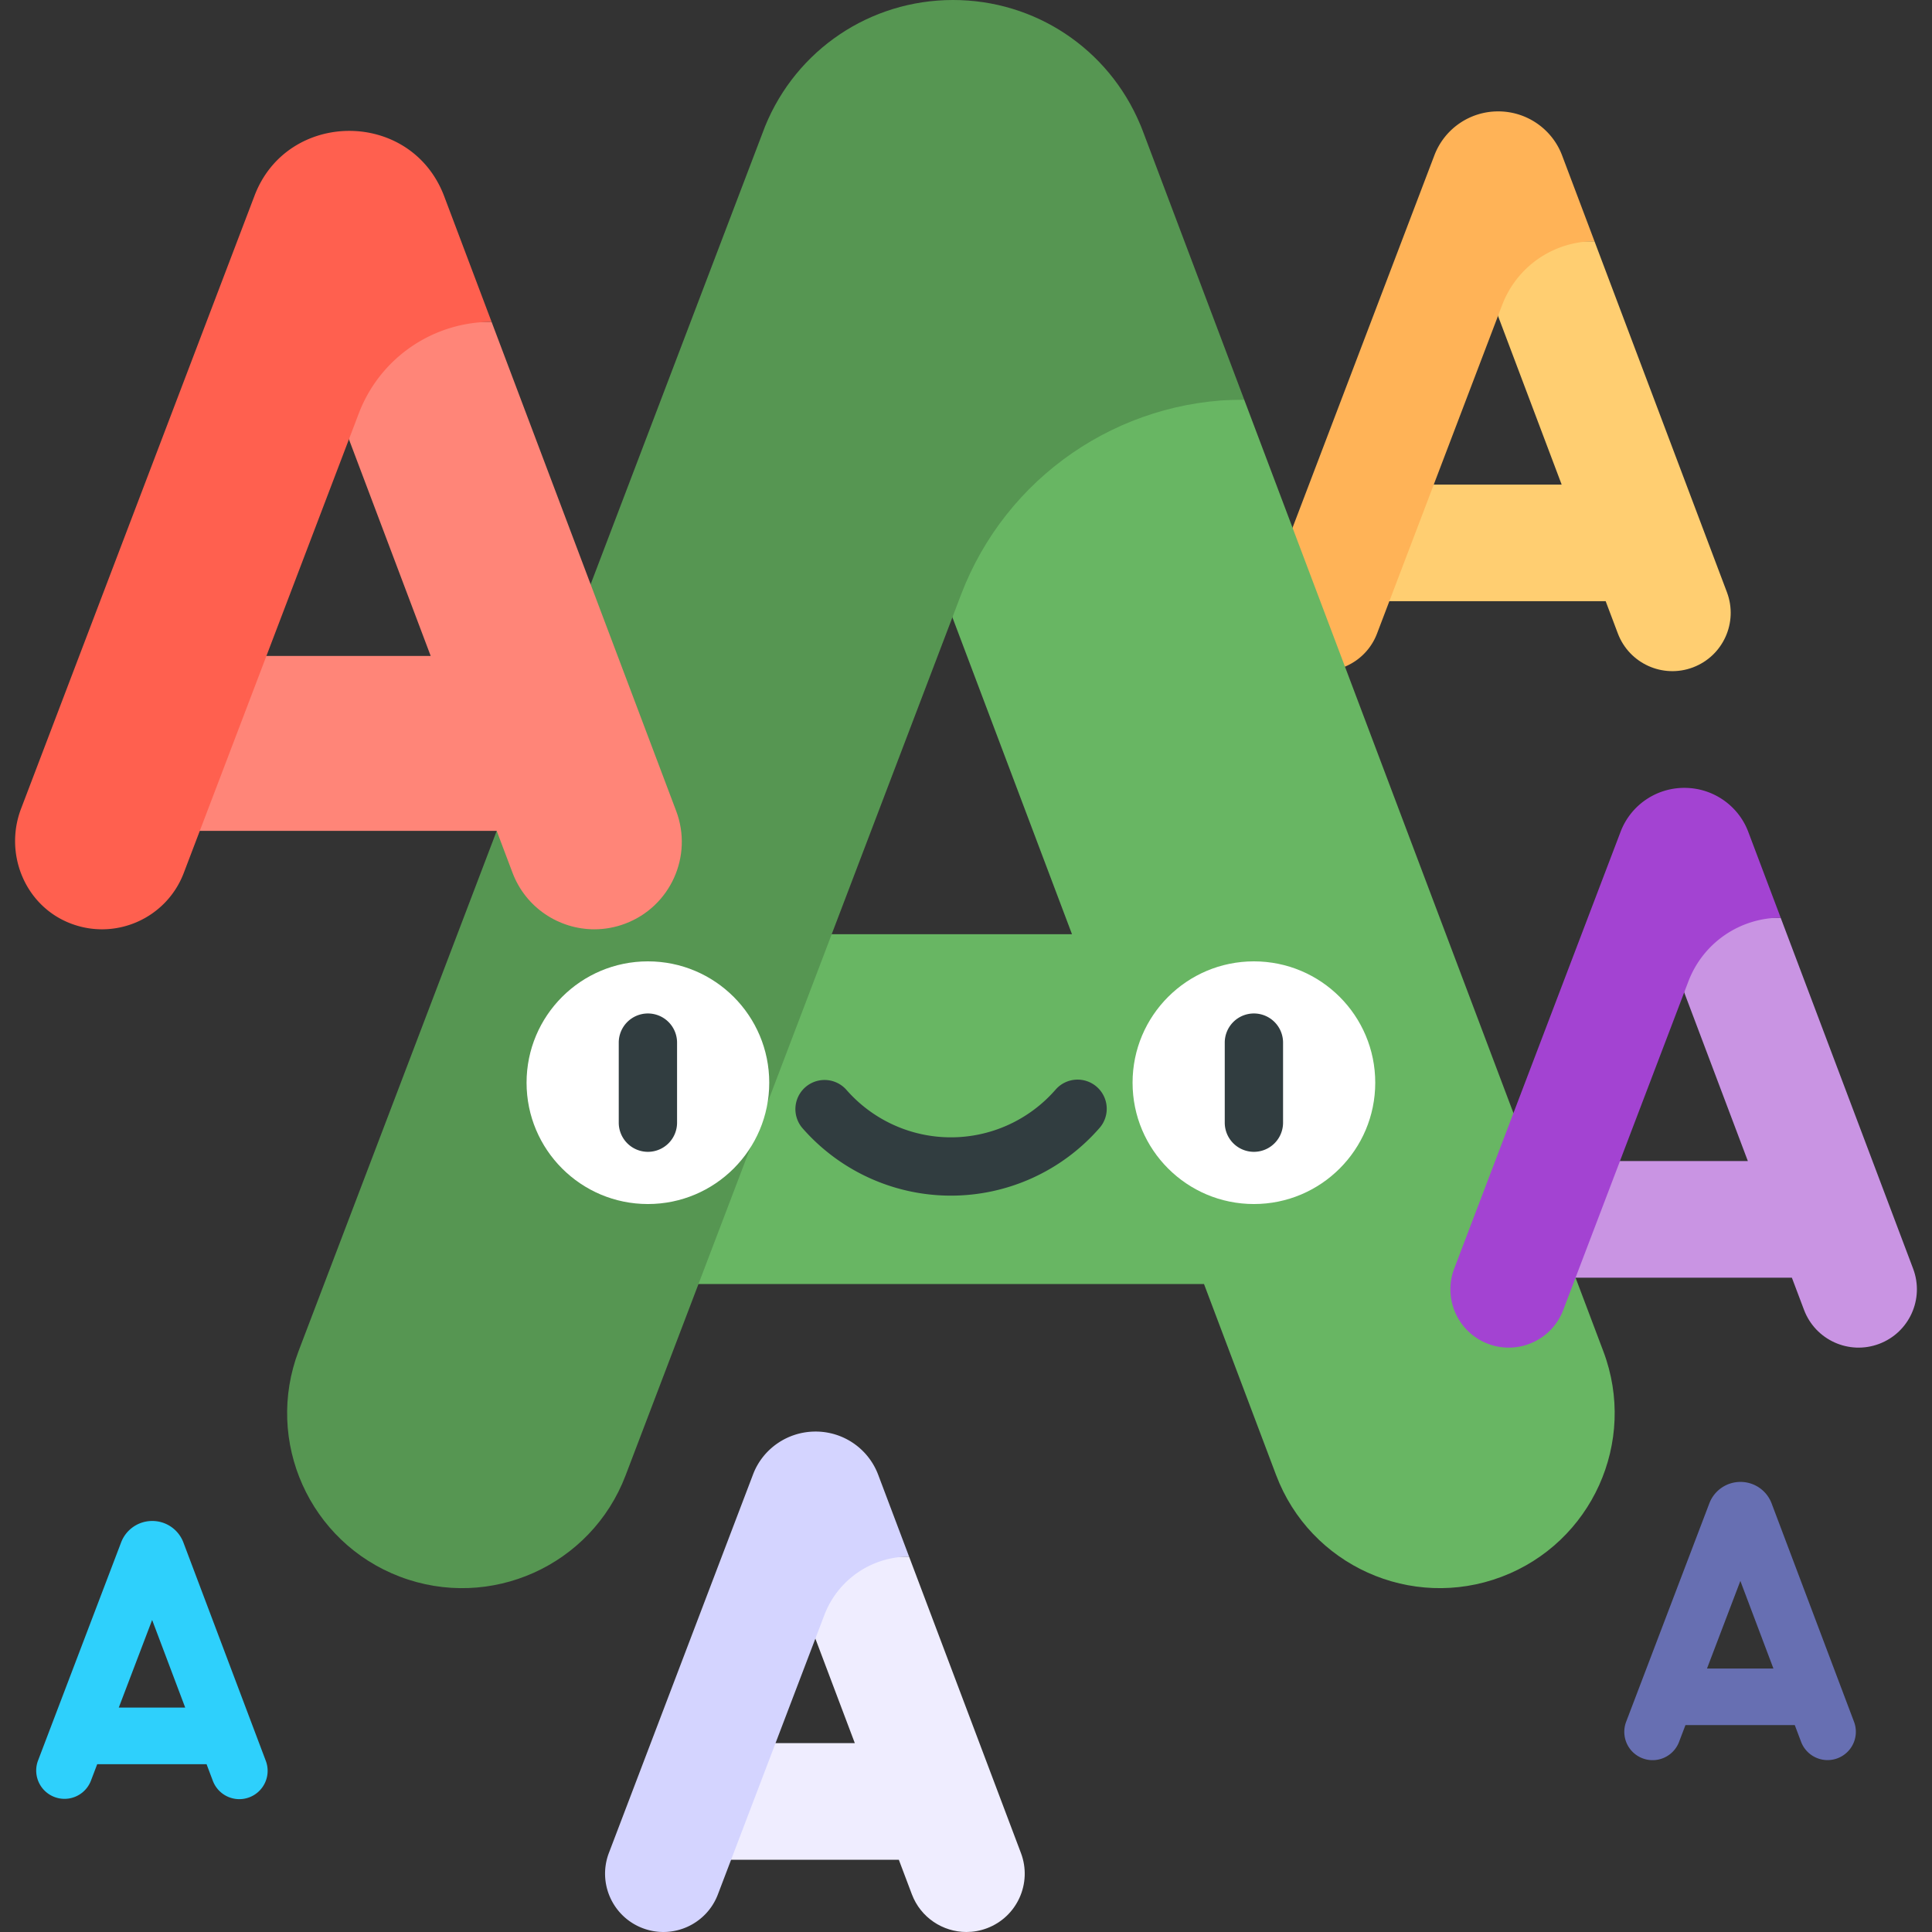 <?xml version="1.0" encoding="UTF-8"?>
<svg xmlns="http://www.w3.org/2000/svg" xmlns:xlink="http://www.w3.org/1999/xlink" xmlns:svgjs="http://svgjs.com/svgjs" version="1.1" width="512" height="512" x="0" y="0" viewBox="0 0 512 512" style="enable-background:new 0 0 512 512" xml:space="preserve" class="">
  <rect x="0" y="0" width="512" height="512" fill="#333333" stroke="none"/>
  <g>
    <path fill="#ffce71" d="m457.657 156.95-35.103-93.017h-25.567v19.785l16.87 44.702h-56.315v30.905h67.979l3.221 8.536c3.012 7.983 11.926 12.016 19.913 9.002 7.985-3.013 12.015-11.929 9.002-19.913z" data-original="#ffce71" class=""/>
    <path fill="#ffb357" d="M413.962 41.165c-2.547-6.777-9.171-11.646-16.919-11.646h-.016a18.054 18.054 0 0 0-16.889 11.607l-44.096 115.78c-3.037 7.976.966 16.903 8.941 19.941a15.407 15.407 0 0 0 5.497 1.016c6.226 0 12.096-3.792 14.444-9.957l33.181-87.122a26.163 26.163 0 0 1 24.45-16.851z" data-original="#ffb357"/>
    <path fill="#68b663" d="M424.912 358.137 329.72 105.895h-77.324v57.699l31.692 83.979H174.797v92.716h144.281l19.09 50.585c9.067 24.026 35.852 36.021 59.74 27.004 23.953-9.04 36.044-35.788 27.004-59.741z" data-original="#70dcba" class="" opacity="1"/>
    <path fill="#569652" d="M302.813 34.598c-.16-.426-.328-.849-.501-1.27-.051-.126-.109-.247-.161-.372C293.733 12.918 274.324 0 252.565 0h-.056c-21.915.022-41.439 13.144-49.736 33.429-.143.349-118.907 312.166-123.634 324.576-9.113 23.927 2.896 50.709 26.823 59.822 23.933 9.118 50.71-2.896 59.822-26.822l88.888-233.386c11.861-31.142 41.723-51.724 75.048-51.724z" data-original="#30cd9c" class="" opacity="1"/>
    <path fill="#2ed0fc" d="m70.442 466.644-21.848-57.893a8.8 8.8 0 0 0-8.248-5.676h-.01a8.8 8.8 0 0 0-8.231 5.658l-22.048 57.89a7.5 7.5 0 0 0 14.017 5.338l1.689-4.436H54.74l1.666 4.415a7.504 7.504 0 0 0 7.019 4.854 7.48 7.48 0 0 0 2.646-.485 7.5 7.5 0 0 0 4.371-9.665zm-38.964-14.119 8.842-23.216 8.761 23.216z" data-original="#2ed0fc" class=""/>
    <path fill="#676fb2" d="m491.336 456.294-21.847-57.893a8.802 8.802 0 0 0-8.247-5.676h-.012a8.8 8.8 0 0 0-8.229 5.658l-22.048 57.89a7.5 7.5 0 1 0 14.018 5.338l1.69-4.437h28.976l1.667 4.416a7.503 7.503 0 0 0 7.018 4.854 7.5 7.5 0 0 0 7.014-10.15zm-38.963-14.119 8.842-23.215 8.761 23.215z" data-original="#676fb2" class=""/>
    <g fill="#fff">
      <circle cx="332.298" cy="286.926" r="32.156" fill="#ffffff" data-original="#ffffff" class=""/>
      <circle cx="171.702" cy="286.926" r="32.156" fill="#ffffff" data-original="#ffffff" class=""/>
    </g>
    <g fill="#313d40">
      <path d="M332.298 268.58a7.725 7.725 0 0 0-7.726 7.726v21.214a7.726 7.726 0 1 0 15.452 0v-21.214a7.725 7.725 0 0 0-7.726-7.726zM171.702 268.58a7.725 7.725 0 0 0-7.726 7.726v21.214a7.725 7.725 0 0 0 7.726 7.726 7.725 7.725 0 0 0 7.726-7.726v-21.214a7.725 7.725 0 0 0-7.726-7.726zM290.645 288.012a7.727 7.727 0 0 0-10.901.749c-7.002 8.035-17.115 12.643-27.743 12.643s-20.741-4.608-27.743-12.643a7.727 7.727 0 0 0-11.649 10.152c9.938 11.402 24.297 17.943 39.393 17.943s29.456-6.54 39.393-17.943a7.729 7.729 0 0 0-.75-10.901z" fill="#313d40" data-original="#313d40" class=""/>
    </g>
    <path fill="#ff8578" d="M179.189 214.907 130.273 85.291H92.471v31.127l21.668 57.415H42.646v46.358h88.988l4.183 11.083c3.503 9.283 12.323 15.002 21.69 15.001 2.719 0 5.486-.482 8.18-1.499 11.977-4.519 18.022-17.892 13.502-29.869z" data-original="#ffb5c0" class="" opacity="1"/>
    <path fill="#ff604f" d="M117.704 51.985c-8.783-23.165-41.644-22.948-50.277-.058L5.577 214.323c-4.472 11.741.846 25.218 12.418 30.11 12.154 5.138 26.049-.861 30.706-13.092l46.39-121.802a37.648 37.648 0 0 1 35.183-24.248z" data-original="#ff8e9e" class="" opacity="1"/>
    <path fill="#c994e3" d="m507.001 336.223-35.103-93.017h-25.567v19.785l16.87 44.702h-56.315v30.905h67.979l3.221 8.536c3.012 7.983 11.926 12.016 19.913 9.002 7.985-3.013 12.015-11.929 9.002-19.913z" data-original="#c9aaf2" class="" opacity="1"/>
    <path fill="#a343d2" d="M463.306 220.438c-2.547-6.777-9.171-11.646-16.919-11.646h-.016a18.054 18.054 0 0 0-16.889 11.607l-44.096 115.78c-3.037 7.976.966 16.903 8.941 19.941a15.407 15.407 0 0 0 5.497 1.016c6.226 0 12.096-3.792 14.444-9.957l33.181-87.122a26.163 26.163 0 0 1 24.45-16.851z" data-original="#b28ae4" class="" opacity="1"/>
    <path fill="#efedff" d="m270.566 491.087-29.652-78.572h-24.84v21.711l10.462 27.721h-44.618v30.905h56.281l3.452 9.146c2.336 6.189 8.215 10.002 14.461 10.001 1.812 0 3.657-.321 5.453-.999 7.984-3.014 12.014-11.929 9.001-19.913z" data-original="#efedff" class=""/>
    <path fill="#d4d4ff" d="M232.72 390.803a17.7 17.7 0 0 0-16.589-11.426l-.016.001c-7.532.006-14.047 4.704-16.559 11.385l-38.192 100.279c-3.037 7.976.966 16.903 8.941 19.941 7.976 3.039 16.902-.966 19.941-8.941l28.24-74.106a24.02 24.02 0 0 1 22.429-15.422z" data-original="#d4d4ff" class=""/>
  </g>
</svg>
